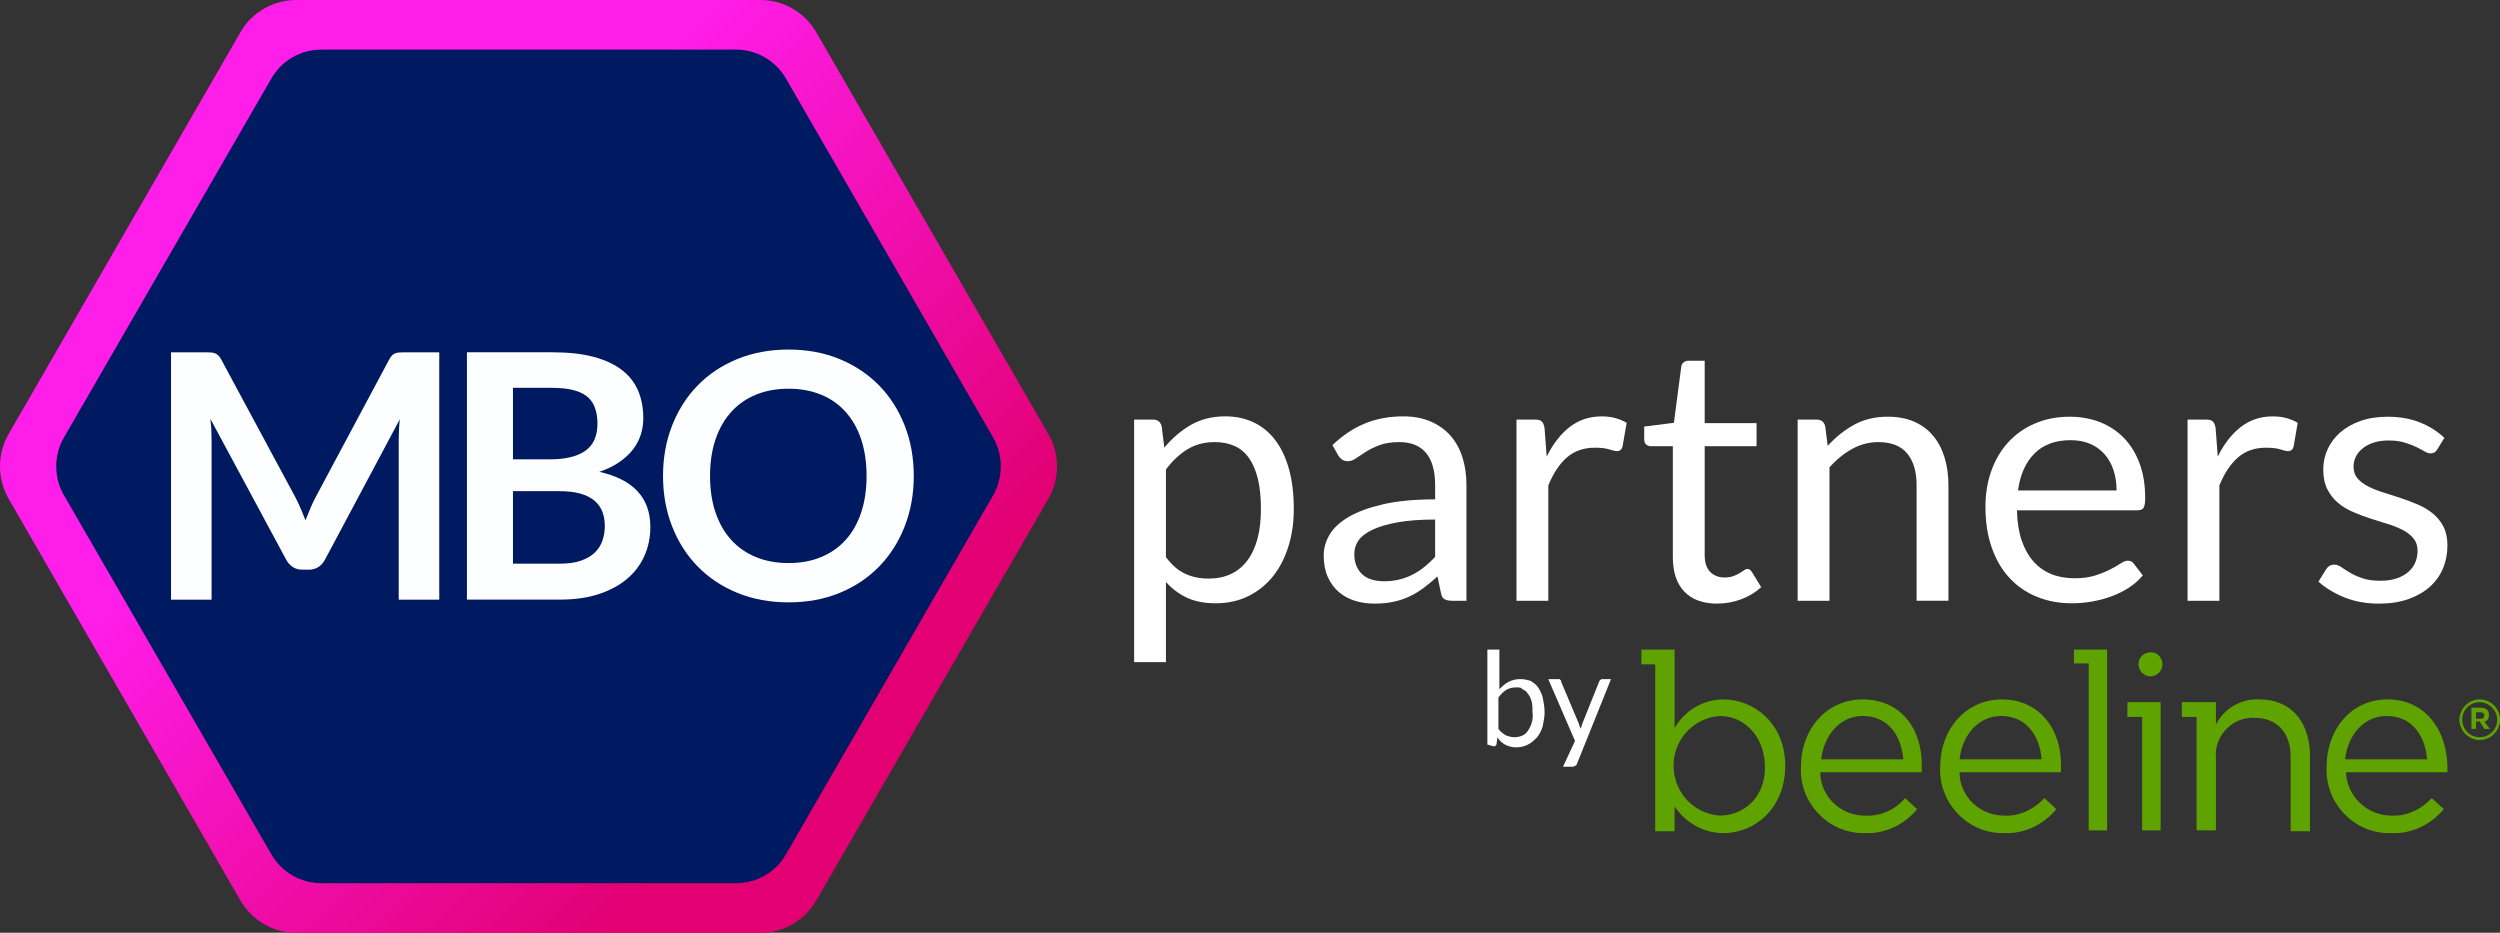 <?xml version="1.0" encoding="UTF-8"?>
<svg id="Layer_1" xmlns="http://www.w3.org/2000/svg" xmlns:xlink="http://www.w3.org/1999/xlink" viewBox="0 0 1025.31 382.55">
  <rect x="0" y="0" width="1025.31" height="382.55" fill="#333333" stroke="none"/>
  <defs>
    <style>
      .cls-1 {
        fill: #001a61;
      }

      .cls-2 {
        fill: url(#linear-gradient);
      }

      .cls-3 {
        fill: #fdfeff;
      }

      .cls-4 {
        fill: #fff;
      }

      .cls-5 {
        fill: #5fa300;
      }
    </style>
    <linearGradient id="linear-gradient" x1="329.91" y1="304.5" x2="158.18" y2="132.77" gradientUnits="userSpaceOnUse">
      <stop offset="0" stop-color="#e20072"/>
      <stop offset="1" stop-color="#ff1dea"/>
    </linearGradient>
  </defs>
  <path class="cls-2" d="M433.51,191.28c0,4.6-1.15,9.19-3.55,13.27l-95.17,164.74c-4.7,8.25-13.48,13.27-22.98,13.27H121.57c-9.51,0-18.18-5.01-22.98-13.27L3.53,204.54c-4.7-8.25-4.7-18.28,0-26.53L98.59,13.27c4.7-8.25,13.48-13.27,22.98-13.27h190.23c9.51,0,18.18,5.01,22.98,13.27l95.17,164.74c2.4,4.07,3.55,8.67,3.55,13.27h0Z"/>
  <path class="cls-1" d="M23.06,191.28c0-4.11,1.03-8.21,3.17-11.86L111.28,32.21c4.2-7.37,12.04-11.86,20.54-11.86h169.99c8.49,0,16.24,4.48,20.54,11.86l84.95,147.22c4.2,7.37,4.2,16.34,0,23.71l-84.95,147.22c-4.2,7.37-12.04,11.86-20.54,11.86h-169.99c-8.49,0-16.24-4.48-20.54-11.86L26.24,203.13c-2.15-3.64-3.17-7.75-3.17-11.86h0Z"/>
  <g>
    <path class="cls-3" d="M123.29,208.49c.68,1.61,1.34,3.24,2,4.88.65-1.69,1.33-3.34,2.03-4.98s1.45-3.2,2.24-4.7l30.02-56.19c.38-.7.76-1.26,1.16-1.68.4-.42.85-.73,1.34-.91s1.04-.3,1.65-.35c.61-.04,1.33-.07,2.18-.07h14.24v101.44h-16.63v-65.52c0-1.21.04-2.55.11-4s.17-2.92.32-4.42l-30.66,57.52c-.7,1.31-1.61,2.33-2.74,3.05s-2.43,1.09-3.93,1.09h-2.6c-1.5,0-2.81-.36-3.93-1.09s-2.03-1.74-2.74-3.05l-31.07-57.73c.19,1.54.31,3.05.39,4.53.07,1.47.1,2.84.1,4.1v65.52h-16.63v-101.44h14.24c.84,0,1.57.03,2.17.07.61.05,1.16.16,1.65.35.49.19.95.49,1.37.91.42.42.82.98,1.19,1.68l30.31,56.33c.79,1.5,1.53,3.05,2.21,4.67Z"/>
    <path class="cls-3" d="M191.5,245.92v-101.44h35.01c6.64,0,12.31.63,17.01,1.89,4.7,1.26,8.55,3.07,11.57,5.4,3.02,2.34,5.23,5.17,6.63,8.49,1.4,3.32,2.11,7.06,2.11,11.22,0,2.38-.35,4.67-1.05,6.84-.7,2.17-1.79,4.21-3.26,6.1-1.47,1.89-3.35,3.62-5.61,5.16s-4.97,2.85-8.1,3.93c13.94,3.13,20.91,10.66,20.91,22.59,0,4.3-.82,8.28-2.45,11.92-1.64,3.65-4.02,6.79-7.16,9.43-3.13,2.64-6.99,4.71-11.57,6.21-4.59,1.5-9.82,2.25-15.72,2.25h-38.3ZM210.38,188.39h15.08c6.41,0,11.27-1.17,14.59-3.51,3.32-2.34,4.98-6.06,4.98-11.16s-1.5-9.05-4.49-11.29c-3-2.25-7.67-3.37-14.03-3.37h-16.13v29.33ZM210.38,201.44v29.74h19.15c3.51,0,6.44-.42,8.8-1.26,2.36-.84,4.26-1.96,5.68-3.37,1.43-1.4,2.45-3.04,3.09-4.91.63-1.87.95-3.86.95-5.96s-.35-4.18-1.05-5.93c-.7-1.75-1.8-3.25-3.3-4.49-1.5-1.24-3.42-2.19-5.75-2.84s-5.17-.98-8.49-.98h-19.08Z"/>
    <path class="cls-3" d="M374.76,195.2c0,7.44-1.24,14.32-3.72,20.66-2.48,6.34-5.96,11.82-10.45,16.45-4.49,4.63-9.89,8.24-16.2,10.84-6.31,2.6-13.31,3.89-20.98,3.89s-14.67-1.3-21.01-3.89c-6.34-2.6-11.76-6.21-16.28-10.84-4.51-4.63-8.01-10.11-10.48-16.45-2.48-6.34-3.72-13.22-3.72-20.66s1.24-14.32,3.72-20.66c2.48-6.33,5.97-11.82,10.48-16.45,4.51-4.63,9.94-8.24,16.28-10.84,6.34-2.59,13.34-3.89,21.01-3.89s14.66,1.31,20.98,3.93c6.31,2.62,11.72,6.23,16.2,10.84,4.49,4.61,7.97,10.08,10.45,16.42,2.48,6.34,3.72,13.22,3.72,20.66ZM355.4,195.2c0-5.56-.74-10.56-2.21-14.98-1.47-4.42-3.59-8.17-6.35-11.26-2.76-3.09-6.11-5.45-10.07-7.08-3.95-1.64-8.41-2.46-13.36-2.46s-9.43.82-13.4,2.46c-3.98,1.63-7.36,4-10.14,7.08-2.78,3.09-4.93,6.84-6.42,11.26-1.5,4.42-2.25,9.41-2.25,14.98s.75,10.56,2.25,14.98c1.5,4.42,3.64,8.16,6.42,11.23,2.78,3.07,6.16,5.42,10.14,7.05,3.97,1.64,8.44,2.46,13.4,2.46s9.41-.82,13.36-2.46c3.95-1.63,7.31-3.98,10.07-7.05,2.76-3.06,4.87-6.8,6.35-11.23,1.47-4.42,2.21-9.41,2.21-14.98Z"/>
  </g>
  <g>
    <g id="beeline">
      <path class="cls-5" d="M706.84,286.84c-8.32,0-15.89,4.54-20.05,11.73v-32.15h-13.62v6.05h5.67v68.46h7.94v-10.21c4.54,6.81,12.1,10.97,20.05,10.97,12.86,0,25.34-10.21,25.34-27.61s-12.86-27.23-25.34-27.23ZM705.32,334.49c-11.35-.76-19.67-10.59-18.91-21.94.76-10.21,8.7-18.16,18.91-18.91,9.83,0,18.16,7.94,18.53,20.42.38,12.48-8.32,20.42-18.53,20.42h0Z"/>
      <path class="cls-5" d="M763.95,286.84c-14.75,0-25.34,12.1-25.34,27.61-.76,14.37,10.59,26.85,24.96,27.23h1.13c8.32.38,16.26-3.4,21.56-9.83l-4.92-4.54c-4.16,4.92-10.21,7.56-16.64,7.19-9.83,0-18.16-7.94-18.16-17.78h41.61v-2.27c.38-15.13-8.32-27.61-24.21-27.61h0ZM746.93,311.42c1.13-10.21,7.94-17.78,17.02-17.78,10.59,0,15.89,8.32,16.64,17.78h-33.66Z"/>
      <path class="cls-5" d="M821.06,286.84c-14.75,0-25.34,12.1-25.34,27.61-.76,14.37,10.59,26.85,24.96,27.23h1.13c8.32.38,16.26-3.4,21.56-9.83l-4.92-4.54c-4.16,4.54-10.21,7.56-16.64,7.19-9.83,0-18.16-7.94-18.16-17.78h41.61v-2.27c.38-15.13-8.7-27.61-24.21-27.61h0ZM803.66,311.42c1.13-10.21,7.94-17.78,17.02-17.78,10.59,0,15.89,8.32,16.64,17.78h-33.66Z"/>
      <polygon class="cls-5" points="864.18 266.41 864.18 340.55 856.62 340.55 856.62 272.09 850.56 272.09 850.56 266.41 864.18 266.41"/>
      <path class="cls-5" d="M926.59,286.84c-7.56-.38-14.37,3.78-17.78,10.21v-9.08h-13.99v6.05h6.05v46.52h7.94v-29.88c-.76-8.32,6.05-15.89,14.37-16.26h1.51c9.08,0,14.75,6.05,14.75,15.89v30.64h7.94v-32.53c-.76-13.24-8.32-21.56-20.8-21.56h0Z"/>
      <path class="cls-5" d="M979.16,286.84c-14.75,0-24.96,12.1-24.96,27.61-.76,14.37,10.59,26.85,24.96,27.23h1.51c8.32.38,16.26-3.4,21.56-9.83l-4.92-4.54c-4.16,4.54-10.21,7.56-16.64,7.19-9.83,0-18.16-7.94-18.53-17.78h41.61v-2.65c-.38-14.75-9.08-27.23-24.59-27.23h0ZM961.76,311.42c1.13-10.21,7.94-17.78,17.02-17.78,10.59,0,15.89,8.32,16.64,17.78h-33.66Z"/>
      <path class="cls-5" d="M881.96,267.55c-2.65,0-4.92,1.89-4.92,4.92h0c0,2.65,2.27,4.92,4.92,4.92s4.92-2.27,4.92-4.92-2.27-5.3-4.92-4.92Z"/>
      <polygon class="cls-5" points="886.12 287.97 886.12 293.65 886.12 340.55 878.55 340.55 878.55 294.02 872.5 294.02 872.5 287.97 886.12 287.97"/>
      <path class="cls-5" d="M1020.77,293.27c0-1.89-1.13-3.03-3.4-3.03h-3.78v8.7h1.89v-3.03h1.51l1.89,3.03h2.27l-2.27-3.03c1.13,0,1.89-1.13,1.89-2.65h0ZM1017.36,294.78h-1.89v-2.65h1.89c.76,0,1.51.38,1.51,1.13s-.38,1.51-1.51,1.51h0Z"/>
      <path class="cls-5" d="M1016.99,286.84c-4.54,0-8.32,3.78-8.32,8.32s3.78,8.32,8.32,8.32h0c4.54,0,8.32-3.78,8.32-8.32s-3.78-8.32-8.32-8.32ZM1016.99,302.35c-4.16,0-7.19-3.4-7.19-7.19h0c0-4.16,3.4-7.19,7.19-7.19s7.19,3.4,7.19,7.19c0,4.16-3.4,7.19-7.19,7.19h0Z"/>
    </g>
    <g id="by">
      <path class="cls-4" d="M610.01,305.37v-38.96h4.92v16.26c1.13-1.13,2.27-2.27,3.78-3.03,1.51-.76,3.03-1.13,4.92-1.13,1.51,0,3.03.38,4.16.76,1.13.76,2.27,1.51,3.03,2.65.76,1.13,1.51,2.65,1.89,4.16.38,1.89.76,3.78.76,6.05,0,1.89-.38,3.78-.76,5.67-.38,1.51-1.13,3.03-2.27,4.54-1.13,1.13-2.27,2.27-3.78,3.03-1.51.76-3.03,1.13-4.92,1.13-1.51,0-3.03-.38-4.54-1.13-1.13-.76-2.27-1.51-3.03-3.03l-.38,2.65c0,.76-.76,1.13-1.13,1.13l-2.65-.76h0ZM621.73,281.92c-1.51,0-3.03.38-4.16,1.13s-2.27,1.89-3.03,3.03v12.86c.76,1.13,1.89,1.89,3.03,2.65,1.13.38,2.27.76,3.4.76,2.27,0,4.54-.76,5.67-2.65,1.51-2.27,2.27-4.92,1.89-7.56,0-1.51,0-3.03-.38-4.54-.38-1.13-.76-2.27-1.51-3.03-.38-.76-1.13-1.51-2.27-1.89-.38-.76-1.51-.76-2.65-.76h0Z"/>
      <path class="cls-4" d="M646.7,313.31c0,.38-.38.76-.76.76-.38.38-.76.38-1.13.38h-3.78l4.92-10.59-10.97-25.34h4.16c.38,0,.76,0,.76.38.38,0,.38.38.38.76l7.19,17.02c0,.38.38.76.38,1.13s.38.76.38,1.13c0-.38.38-.76.38-1.13l.38-1.13,6.81-17.02c0-.38.38-.38.38-.76.38,0,.38-.38.76-.38h3.78l-13.99,34.8h0Z"/>
    </g>
  </g>
  <g>
    <path class="cls-4" d="M465.13,271.55v-99.47h7.77c1.86,0,3.03.9,3.52,2.71l1.1,8.8c3.18-3.86,6.81-6.97,10.89-9.32,4.08-2.35,8.79-3.52,14.12-3.52,4.25,0,8.11.82,11.59,2.46,3.47,1.64,6.43,4.06,8.87,7.26,2.45,3.21,4.33,7.18,5.65,11.92,1.32,4.74,1.98,10.2,1.98,16.36,0,5.48-.73,10.58-2.2,15.3-1.46,4.72-3.57,8.8-6.3,12.25-2.74,3.45-6.1,6.17-10.09,8.15-3.99,1.98-8.47,2.97-13.46,2.97-4.6,0-8.52-.76-11.77-2.28-3.25-1.51-6.13-3.67-8.62-6.45v32.86h-13.06ZM498.21,181.32c-4.26,0-7.98.98-11.19,2.93-3.21,1.96-6.15,4.72-8.84,8.29v35.95c2.4,3.23,5.03,5.5,7.89,6.82,2.86,1.32,6.05,1.98,9.57,1.98,6.9,0,12.2-2.47,15.92-7.41,3.71-4.94,5.58-11.98,5.58-21.13,0-4.84-.43-9-1.28-12.47-.86-3.47-2.09-6.32-3.71-8.55-1.61-2.22-3.59-3.85-5.94-4.88-2.35-1.03-5.01-1.54-7.99-1.54Z"/>
    <path class="cls-4" d="M601.41,246.39h-5.79c-1.27,0-2.3-.19-3.08-.58-.79-.39-1.3-1.23-1.54-2.49l-1.46-6.9c-1.96,1.76-3.86,3.34-5.72,4.73-1.86,1.39-3.82,2.57-5.87,3.52-2.05.96-4.25,1.68-6.57,2.16-2.32.49-4.9.73-7.74.73s-5.59-.4-8.11-1.21c-2.52-.81-4.71-2.03-6.56-3.65-1.86-1.62-3.34-3.67-4.44-6.14-1.1-2.48-1.65-5.41-1.65-8.8,0-2.95.81-5.78,2.42-8.5,1.61-2.72,4.22-5.14,7.81-7.25,3.6-2.11,8.3-3.84,14.12-5.19,5.82-1.35,12.94-2.02,21.35-2.02v-5.83c0-5.81-1.24-10.2-3.7-13.18-2.47-2.98-6.12-4.47-10.97-4.47-3.18,0-5.85.4-8.03,1.21-2.18.81-4.06,1.71-5.65,2.71-1.59,1-2.96,1.91-4.11,2.71-1.15.81-2.29,1.21-3.41,1.21-.88,0-1.65-.23-2.31-.7-.66-.46-1.19-1.04-1.58-1.72l-2.35-4.18c4.11-3.96,8.53-6.92,13.28-8.87,4.74-1.96,10-2.93,15.77-2.93,4.16,0,7.85.68,11.08,2.05,3.23,1.37,5.94,3.28,8.14,5.72,2.2,2.44,3.86,5.4,4.99,8.87,1.12,3.47,1.69,7.29,1.69,11.44v47.53ZM567.53,238.39c2.3,0,4.4-.23,6.31-.7,1.9-.46,3.7-1.12,5.39-1.98,1.69-.85,3.3-1.89,4.84-3.12,1.54-1.22,3.05-2.62,4.51-4.18v-15.33c-6.01,0-11.13.38-15.33,1.14-4.21.76-7.63,1.76-10.27,2.99-2.64,1.23-4.56,2.68-5.76,4.35-1.2,1.68-1.79,3.54-1.79,5.61s.32,3.67.95,5.09c.64,1.43,1.49,2.59,2.57,3.51,1.08.91,2.35,1.58,3.82,1.99,1.47.42,3.06.63,4.77.63Z"/>
    <path class="cls-4" d="M621.95,246.39v-74.31h7.48c1.42,0,2.4.27,2.93.81.54.54.91,1.47,1.1,2.79l.88,11.59c2.54-5.18,5.68-9.23,9.42-12.14,3.74-2.91,8.13-4.36,13.17-4.36,2.05,0,3.92.23,5.58.7,1.66.46,3.2,1.11,4.62,1.94l-1.69,9.76c-.34,1.22-1.1,1.84-2.28,1.84-.68,0-1.74-.23-3.15-.7s-3.4-.7-5.94-.7c-4.55,0-8.35,1.32-11.4,3.96-3.06,2.64-5.61,6.48-7.67,11.52v47.31h-13.06Z"/>
    <path class="cls-4" d="M704.33,247.56c-5.87,0-10.38-1.63-13.53-4.91-3.16-3.27-4.73-8-4.73-14.16v-45.48h-8.95c-.79,0-1.44-.23-1.98-.7-.54-.46-.81-1.18-.81-2.16v-5.21l12.18-1.54,3.01-22.96c.1-.73.41-1.33.96-1.8.54-.46,1.22-.7,2.05-.7h6.6v25.6h21.27v9.46h-21.27v44.6c0,3.13.76,5.45,2.27,6.97,1.52,1.51,3.48,2.27,5.87,2.27,1.37,0,2.56-.18,3.56-.55,1-.37,1.87-.77,2.6-1.21.74-.44,1.36-.84,1.87-1.21s.97-.55,1.36-.55c.68,0,1.29.41,1.83,1.25l3.82,6.23c-2.25,2.1-4.96,3.75-8.14,4.95-3.18,1.19-6.46,1.79-9.83,1.79Z"/>
    <path class="cls-4" d="M737.26,246.39v-74.31h7.78c1.86,0,3.03.9,3.52,2.71l1.03,8.07c3.23-3.57,6.83-6.46,10.82-8.66,3.99-2.2,8.59-3.3,13.83-3.3,4.05,0,7.64.67,10.75,2.02,3.1,1.35,5.69,3.25,7.77,5.72,2.08,2.47,3.66,5.44,4.73,8.91,1.07,3.47,1.61,7.31,1.61,11.52v47.31h-13.06v-47.31c0-5.62-1.28-9.99-3.85-13.09-2.57-3.1-6.49-4.66-11.77-4.66-3.86,0-7.47.93-10.82,2.79-3.35,1.86-6.45,4.38-9.28,7.56v54.72h-13.06Z"/>
    <path class="cls-4" d="M848.98,170.91c4.45,0,8.55.75,12.32,2.24,3.77,1.49,7.02,3.65,9.76,6.46,2.74,2.82,4.88,6.29,6.42,10.42,1.54,4.13,2.31,8.84,2.31,14.12,0,2.05-.22,3.42-.66,4.11s-1.27,1.03-2.49,1.03h-49.44c.1,4.7.73,8.78,1.9,12.25,1.18,3.47,2.79,6.37,4.84,8.69s4.5,4.06,7.33,5.21c2.84,1.15,6.02,1.72,9.54,1.72,3.28,0,6.1-.38,8.47-1.14,2.37-.76,4.41-1.58,6.12-2.46,1.71-.88,3.14-1.7,4.29-2.46,1.15-.76,2.14-1.14,2.97-1.14,1.07,0,1.9.41,2.49,1.25l3.67,4.77c-1.61,1.96-3.54,3.66-5.79,5.1-2.25,1.44-4.66,2.63-7.23,3.56-2.57.93-5.22,1.63-7.96,2.09-2.74.47-5.45.7-8.14.7-5.14,0-9.86-.87-14.19-2.61-4.33-1.74-8.07-4.28-11.22-7.63-3.15-3.35-5.61-7.49-7.37-12.43-1.76-4.94-2.64-10.61-2.64-17.02,0-5.18.8-10.03,2.38-14.53,1.59-4.5,3.88-8.4,6.86-11.7,2.98-3.3,6.62-5.89,10.93-7.77,4.3-1.88,9.14-2.83,14.52-2.83ZM849.27,180.52c-6.31,0-11.27,1.82-14.89,5.47-3.62,3.64-5.87,8.69-6.75,15.15h40.42c0-3.03-.41-5.81-1.25-8.33-.83-2.52-2.05-4.69-3.67-6.53-1.61-1.83-3.58-3.25-5.91-4.25-2.32-1-4.98-1.5-7.96-1.5Z"/>
    <path class="cls-4" d="M897.17,246.39v-74.31h7.48c1.42,0,2.4.27,2.93.81.54.54.91,1.47,1.1,2.79l.88,11.59c2.54-5.18,5.68-9.23,9.42-12.14,3.74-2.91,8.13-4.36,13.17-4.36,2.05,0,3.92.23,5.58.7,1.66.46,3.2,1.11,4.62,1.94l-1.69,9.76c-.34,1.22-1.1,1.84-2.28,1.84-.68,0-1.74-.23-3.15-.7s-3.4-.7-5.94-.7c-4.55,0-8.35,1.32-11.4,3.96-3.06,2.64-5.61,6.48-7.67,11.52v47.31h-13.06Z"/>
    <path class="cls-4" d="M999.57,184.33c-.58,1.07-1.49,1.61-2.71,1.61-.74,0-1.57-.27-2.49-.81s-2.07-1.14-3.41-1.8c-1.35-.66-2.95-1.27-4.81-1.84-1.86-.56-4.06-.84-6.6-.84-2.2,0-4.18.28-5.94.84-1.76.56-3.27,1.33-4.52,2.31-1.25.98-2.2,2.12-2.86,3.41-.66,1.29-.99,2.7-.99,4.22,0,1.9.55,3.5,1.65,4.77,1.1,1.27,2.55,2.37,4.36,3.3s3.86,1.75,6.16,2.46c2.3.71,4.66,1.47,7.08,2.27,2.42.81,4.78,1.7,7.08,2.68,2.3.98,4.36,2.2,6.17,3.67,1.8,1.47,3.26,3.26,4.36,5.39,1.1,2.13,1.65,4.69,1.65,7.67,0,3.42-.61,6.59-1.83,9.5-1.23,2.91-3.04,5.43-5.43,7.56-2.4,2.13-5.33,3.8-8.8,5.03-3.48,1.22-7.48,1.83-12.03,1.83-5.18,0-9.88-.84-14.09-2.53-4.2-1.69-7.77-3.85-10.71-6.49l3.08-4.99c.39-.64.85-1.12,1.39-1.46.54-.34,1.25-.51,2.13-.51s1.81.34,2.79,1.02c.98.69,2.16,1.44,3.56,2.28s3.08,1.59,5.06,2.27c1.98.69,4.46,1.03,7.44,1.03,2.54,0,4.77-.33,6.68-.99,1.9-.66,3.5-1.55,4.77-2.67,1.27-1.12,2.21-2.42,2.82-3.89.61-1.46.92-3.03.92-4.7,0-2.05-.55-3.75-1.65-5.09-1.1-1.35-2.56-2.49-4.37-3.45-1.81-.95-3.87-1.78-6.2-2.49-2.32-.71-4.7-1.45-7.12-2.24s-4.79-1.67-7.12-2.68c-2.32-1-4.39-2.26-6.2-3.78-1.81-1.51-3.26-3.39-4.37-5.61-1.1-2.23-1.65-4.93-1.65-8.11,0-2.84.59-5.56,1.76-8.18,1.17-2.62,2.89-4.91,5.14-6.9,2.25-1.98,5.01-3.56,8.29-4.73,3.27-1.18,7.01-1.76,11.22-1.76,4.89,0,9.28.77,13.17,2.31,3.89,1.54,7.25,3.66,10.09,6.35l-2.93,4.77Z"/>
  </g>
</svg>